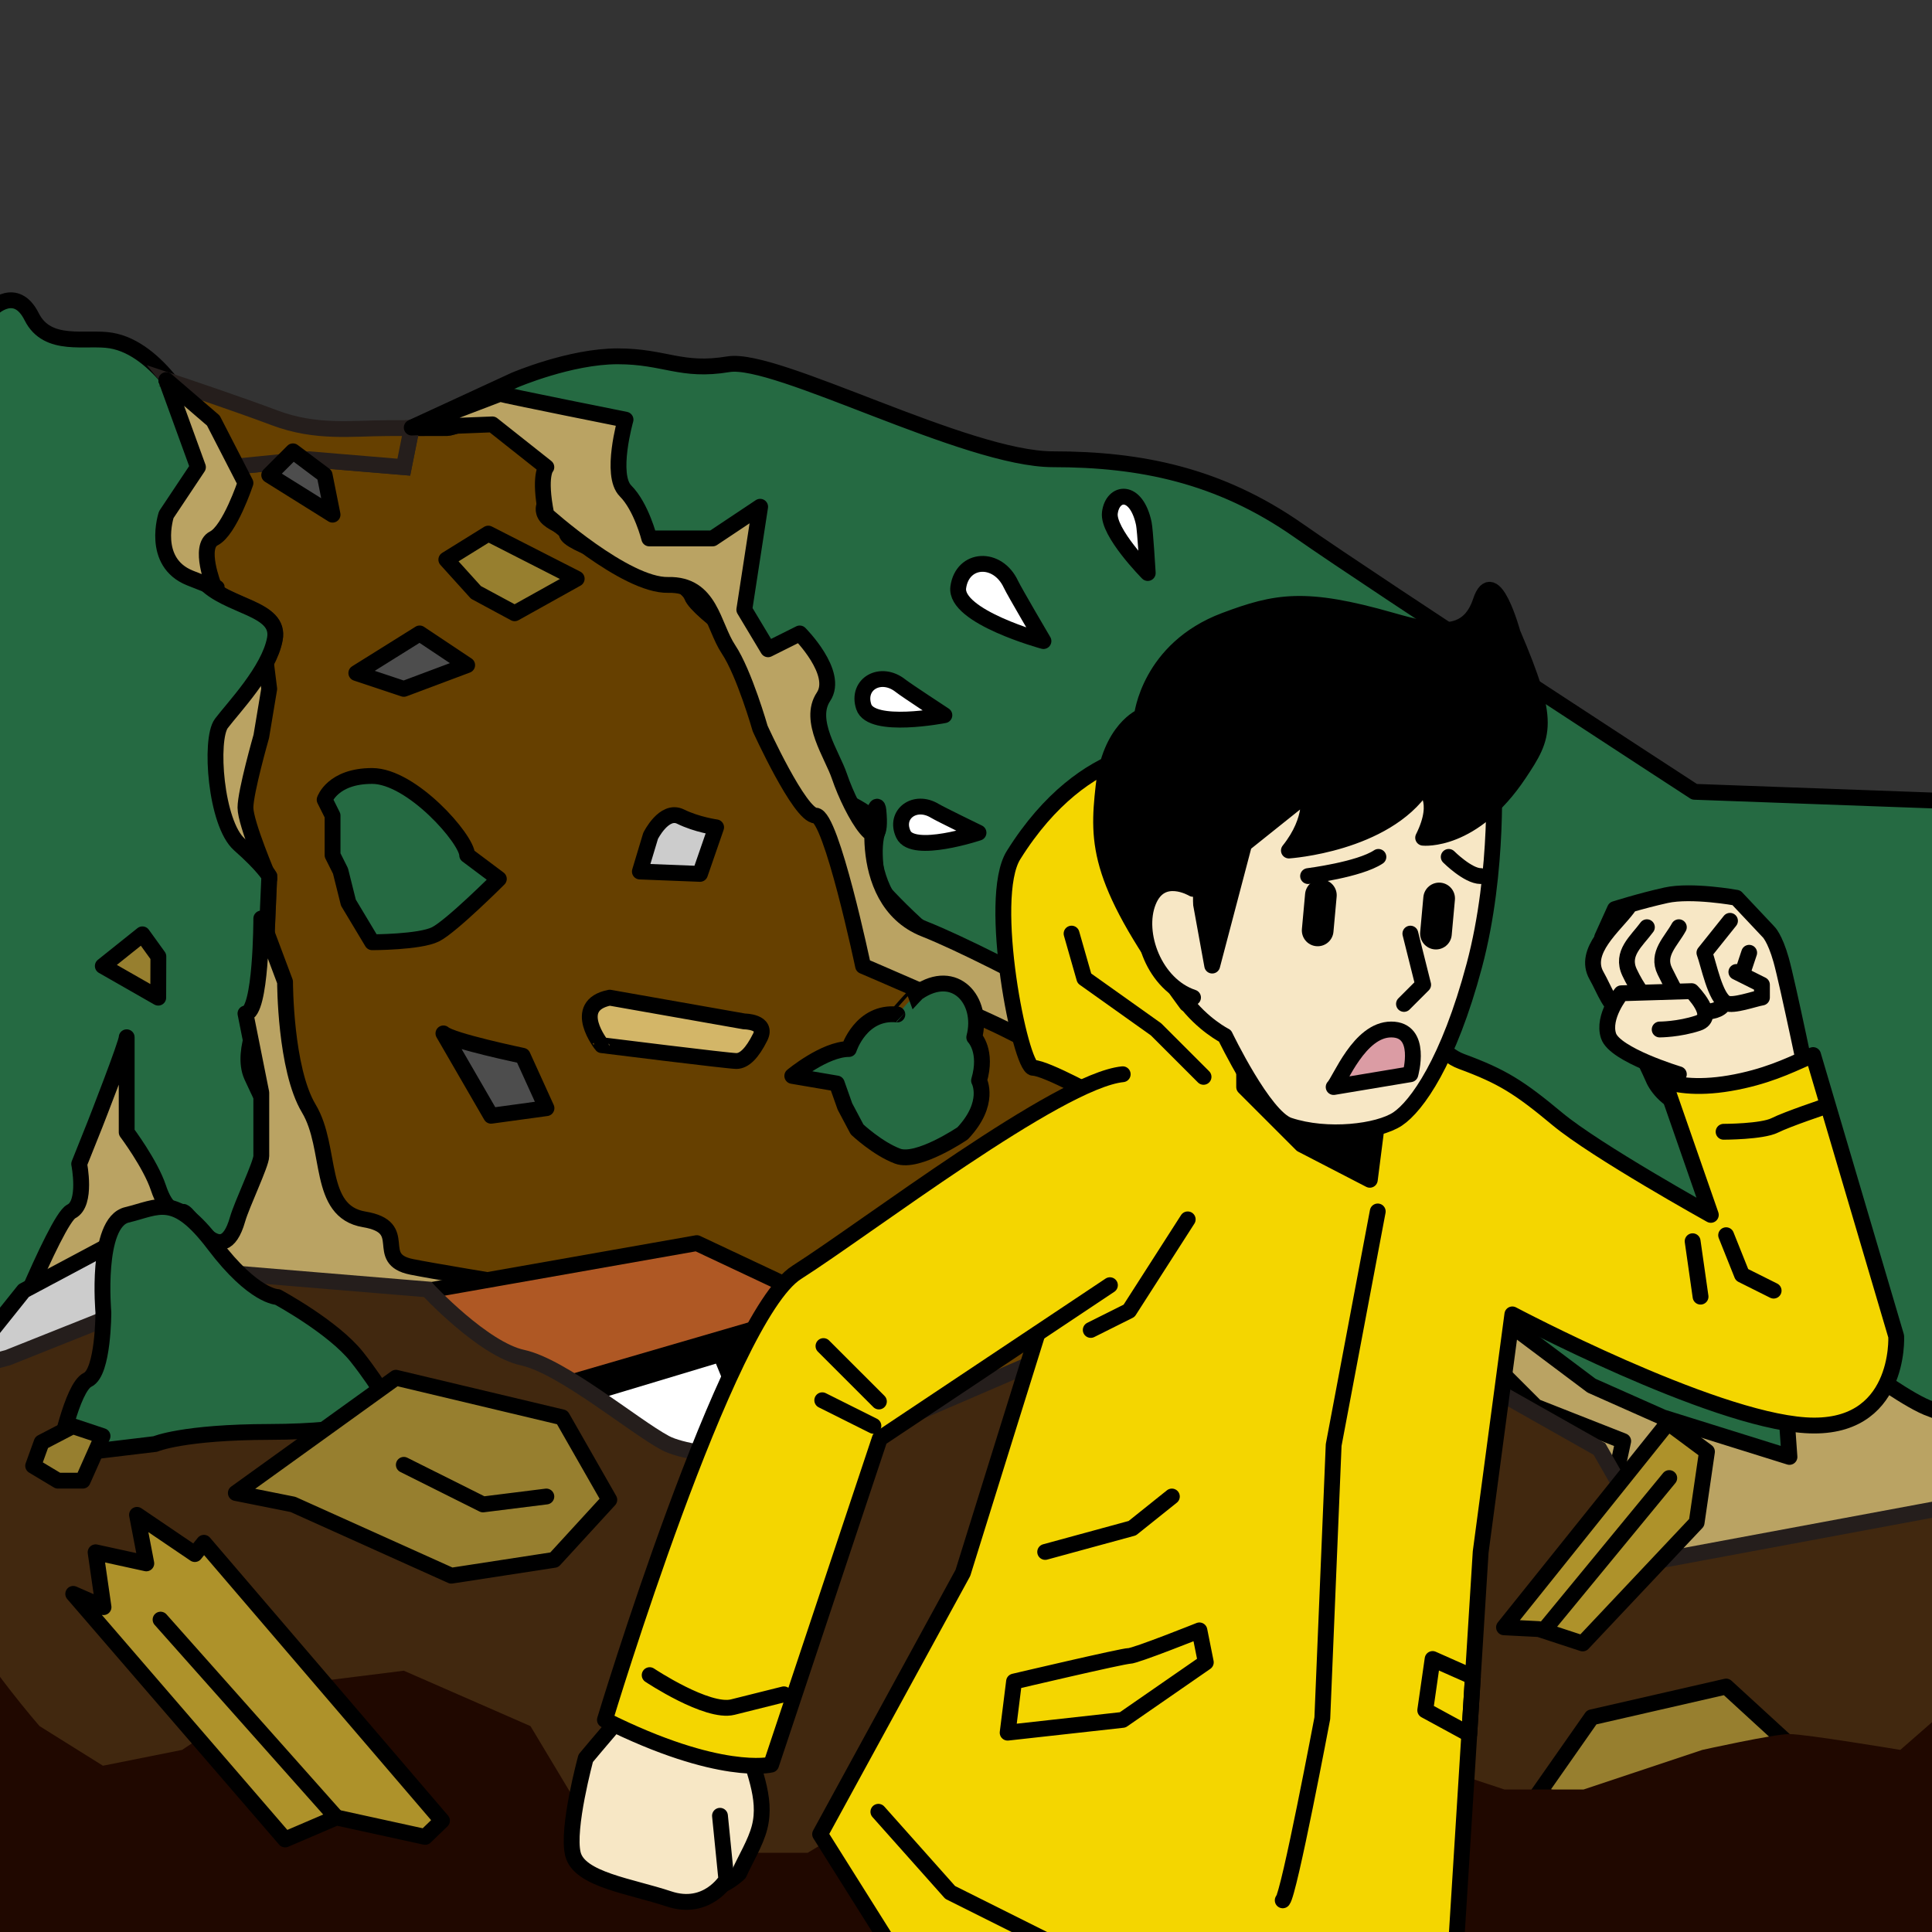 <?xml version="1.0" encoding="utf-8"?>
<!-- Generator: Adobe Illustrator 22.0.1, SVG Export Plug-In . SVG Version: 6.00 Build 0)  -->
<svg version="1.1" id="レイヤー_1" xmlns="http://www.w3.org/2000/svg" xmlns:xlink="http://www.w3.org/1999/xlink" x="0px"
	 y="0px" width="250px" height="250px" viewBox="0 0 250 250" style="enable-background:new 0 0 250 250;" xml:space="preserve">
<rect x="0" y="0" width="250" height="250" fill="#333333" stroke="none"/>
<style type="text/css">
	.st0{clip-path:url(#SVGID_2_);}
	.st1{fill:#22533C;stroke:#000000;stroke-width:2.049;stroke-linecap:round;stroke-linejoin:round;stroke-miterlimit:10;}
	.st2{fill:#664000;stroke:#251E1C;stroke-width:2.049;stroke-miterlimit:10;}
	.st3{fill:#BAA363;stroke:#000000;stroke-width:2.049;stroke-linecap:round;stroke-linejoin:round;stroke-miterlimit:10;}
	.st4{fill:none;}
	.st5{fill:#256A42;stroke:#000000;stroke-width:2.049;stroke-linecap:round;stroke-linejoin:round;stroke-miterlimit:10;}
	.st6{fill:#CCCCCC;stroke:#000000;stroke-width:2.049;stroke-linecap:round;stroke-linejoin:round;stroke-miterlimit:10;}
	.st7{stroke:#000000;stroke-width:2.049;stroke-linecap:round;stroke-linejoin:round;stroke-miterlimit:10;}
	.st8{fill:#FFFFFF;stroke:#000000;stroke-width:2.049;stroke-linecap:round;stroke-linejoin:round;stroke-miterlimit:10;}
	.st9{fill:#AF5824;stroke:#000000;stroke-width:2.049;stroke-linecap:round;stroke-linejoin:round;stroke-miterlimit:10;}
	.st10{fill:#41280F;stroke:#251E1C;stroke-width:2.049;stroke-miterlimit:10;}
	.st11{fill:#977F2F;stroke:#000000;stroke-width:2.049;stroke-linecap:round;stroke-linejoin:round;stroke-miterlimit:10;}
	.st12{fill:#200800;}
	.st13{fill:#F7E7C5;stroke:#000000;stroke-width:2.049;stroke-linecap:round;stroke-linejoin:round;stroke-miterlimit:10;}
	.st14{fill:#F4D600;stroke:#000000;stroke-width:2.049;stroke-linecap:round;stroke-linejoin:round;stroke-miterlimit:10;}
	.st15{fill:none;stroke:#000000;stroke-width:2.049;stroke-linecap:round;stroke-linejoin:round;stroke-miterlimit:10;}
	.st16{fill:#DB9CA4;stroke:#000000;stroke-width:2.049;stroke-linecap:round;stroke-linejoin:round;stroke-miterlimit:10;}
	.st17{fill:#F7E7C5;stroke:#000000;stroke-width:4.098;stroke-linecap:round;stroke-linejoin:round;stroke-miterlimit:10;}
	.st18{fill:#AE922A;stroke:#000000;stroke-width:2.049;stroke-linecap:round;stroke-linejoin:round;stroke-miterlimit:10;}
	.st19{fill:#4D4D4D;stroke:#000000;stroke-width:2.049;stroke-linecap:round;stroke-linejoin:round;stroke-miterlimit:10;}
	.st20{fill:#D3B668;stroke:#000000;stroke-width:2.049;stroke-linecap:round;stroke-linejoin:round;stroke-miterlimit:10;}
</style>
<g>
	<g>
		<defs>
			<rect id="SVGID_1_" y="-16.393" width="250" height="266.393"/>
		</defs>
		<clipPath id="SVGID_2_">
			<use xlink:href="#SVGID_1_"  style="overflow:visible;"/>
		</clipPath>
		<g class="st0">
			<path class="st1" d="M152.343,168.101c0,0,8.518-9.29,19.789-9.29s12.295,2.049,16.393,0c4.098-2.049,13.32,3.074,17.418,4.098
				s5.123-4.098,9.221-6.148c4.098-2.049,6.148-1.025,8.197-2.049c2.049-1.025,8.197-6.148,9.221-8.197
				c1.025-2.049,13.32-11.27,15.369-11.27s10.246,23.566,10.246,23.566v49.18H148.566L152.343,168.101z"/>
			<path class="st2" d="M-22.803,186.895l1.286-20.911l6.148-9.221c0,0,1.025-2.049,3.074-4.098s5.123-7.172,5.123-9.221
				s-1.025-5.123-1.025-5.123v-3.074c0,0-1.025-4.098,2.049-5.123c3.074-1.025,2.049,0,2.049-3.074c0-3.074,0-6.148,0-9.221
				c0-3.074,0-7.172,0-7.172l1.025-6.148c0,0,8.197,1.025,8.197,4.098c0,3.074-1.025,1.025,1.025,4.098s5.123,5.123,5.123,8.197
				c0,3.074,2.049,6.148,3.074,9.221c1.025,3.074-7.172,3.074,0,7.172c7.172,4.098,6.148,4.098,7.172,5.123
				c1.025,1.025-1.025,3.074,2.049,6.148c3.074,3.074,2.049,7.172,7.172,9.221s11.27,3.074,13.32,5.123s7.819,14.094,7.819,14.094
				L-22.803,186.895z"/>
			<g>
				<path class="st2" d="M39.959,59.426l-10.246,1.025c0,0-0.762-3.028-2.897-5.15c1.593,2.069,2.855,4.068,2.541,4.906
					c-0.768,2.046-3.847,4.778-5.386,6.825c-1.539,2.047-0.763,4.773,2.327,8.176c3.09,3.403,10.03,3.391,9.266,7.482
					c-0.764,4.091-5.382,8.87-6.921,10.918c-1.539,2.047-0.749,12.952,2.34,15.674c3.089,2.721,3.862,4.083,3.862,4.083
					l-0.742,17.042c0,0-3.075,5.458-1.527,8.864c1.548,3.406,6.964,14.302,6.965,14.984c0.001,0.682,2.317,2.041,5.403,3.399
					c3.087,1.358,0.006,3.408-0.762,5.454c-0.768,2.046-2.292,12.273-2.292,12.273s6.178,5.443,7.725,8.166
					c1.547,2.724,2.327,8.176,2.332,10.902c0.005,2.726-1.524,10.909-1.524,10.909s2.318,2.723,3.862,4.083
					c1.545,1.361,8.49,4.757,8.49,4.757l109.494-0.187c0,0-5.466-40.207-7.011-41.568c-1.544-1.361-13.125-9.52-14.667-9.518
					c-1.542,0.003-9.55-0.937-9.028-7.278s1.832-6.24,1.561-7.654c-0.272-1.414-5.689-12.993-5.689-12.993s-4.64-8.172-10.04-9.526
					c-5.4-1.354-13.667-10.722-13.667-10.722s-1.01-4.249-0.243-6.977s-5.405-4.081-6.95-6.123
					c-1.546-2.042-5.409-6.807-6.183-8.169c-0.773-1.362-0.785-8.178-0.785-8.178s-9.263-6.119-10.038-8.163
					c-0.775-2.044-6.947-4.078-6.947-4.078s-9.258-2.711-9.26-4.074c-0.002-1.363-4.629-1.355-2.321-4.767
					c2.307-3.412,2.311-1.367,2.307-3.412c-0.003-2.045-0.782-6.133-0.782-6.133l-6.172-2.034c0,0-7.706,2.74-8.477,2.741
					c-0.575,0.001-2.009,0.003-4.614,0.008l-1.011,5.057L39.959,59.426z"/>
				<path class="st3" d="M33.811,80.943l1.025,8.197l-1.025,6.148c0,0-2.049,7.172-2.049,9.221c0,2.049,3.074,9.221,3.074,9.221
					l-10.246-6.148V91.189L33.811,80.943z"/>
				<path class="st4" d="M25.615,54.303c0.017,0.017,0.021,0.024,0.036,0.038c0.006,0.004,0.009,0.006,0.015,0.01
					c0.423,0.28,0.804,0.604,1.151,0.949c-1.006-1.307-2.135-2.631-3.1-3.719C24.64,52.909,25.287,53.975,25.615,54.303z"/>
				<path class="st5" d="M25.65,54.342C22.707,52.395,26.499,55.222,25.65,54.342L25.65,54.342z"/>
				<path class="st5" d="M219.262,102.459c0,0-40.984-26.639-51.23-33.811c-10.246-7.172-20.492-9.221-31.762-9.221
					s-35.861-13.32-42.008-12.295c-6.148,1.025-8.197-1.025-14.344-1.025c-6.148,0-13.32,3.074-13.32,3.074l-13.32,6.148
					l-0.013,0.066c2.605-0.004,4.039-0.007,4.614-0.008c0.771-0.001,8.477-2.741,8.477-2.741l6.172,2.034
					c0,0,0.778,4.088,0.782,6.133c0.004,2.045,0,0-2.307,3.412c-2.307,3.412,2.319,3.404,2.321,4.767
					c0.002,1.363,9.26,4.074,9.26,4.074s6.172,2.034,6.947,4.078c0.775,2.044,10.038,8.163,10.038,8.163s0.012,6.816,0.785,8.178
					c0.773,1.362,4.637,6.127,6.183,8.169c1.546,2.042,7.717,3.395,6.95,6.123s0.243,6.977,0.243,6.977s8.267,9.368,13.667,10.722
					c5.4,1.354,10.04,9.526,10.04,9.526s5.417,11.579,5.689,12.993c0.272,1.414-1.038,1.313-1.561,7.654s7.485,7.28,9.028,7.278
					c1.542-0.003,13.122,8.157,14.667,9.518c1.545,1.361,7.011,41.568,7.011,41.568l-109.494,0.187c0,0-6.946-3.396-8.49-4.757
					c-1.544-1.361-3.862-4.083-3.862-4.083s1.528-8.182,1.524-10.909c-0.005-2.727-0.785-8.178-2.332-10.902
					c-1.547-2.724-7.725-8.166-7.725-8.166s1.525-10.227,2.292-12.273c0.768-2.046,3.848-4.096,0.762-5.454
					c-3.087-1.358-5.402-2.717-5.403-3.399c-0.001-0.682-5.417-11.578-6.965-14.984c-1.548-3.406,1.527-8.864,1.527-8.864
					l0.742-17.042c0,0-0.773-1.362-3.862-4.083c-3.089-2.721-3.879-13.626-2.34-15.674c1.539-2.047,6.157-6.827,6.921-10.918
					c0.764-4.091-6.176-4.079-9.266-7.482c-3.09-3.403-3.866-6.128-2.327-8.176c1.539-2.048,4.618-4.779,5.386-6.825
					c0.314-0.837-0.948-2.837-2.541-4.906c-0.348-0.345-0.728-0.669-1.151-0.949c-0.006-0.004-0.009-0.006-0.015-0.01
					c0.848,0.88-2.943-1.947,0,0c-0.014-0.015-0.019-0.022-0.036-0.038c-0.328-0.328-0.974-1.394-1.899-2.722
					c-1.242-1.4-2.199-2.401-2.199-2.401s0.198,0.066,0.524,0.174c-1.936-2.362-4.544-4.772-7.696-5.297
					c-3.196-0.533-8.197,1.025-10.246-3.074s-5.123-1.025-5.123-1.025l-17.418-11.27v188.525h288.934l2.822-49.427l2.301-63.278
					L219.262,102.459z"/>
				<path class="st3" d="M186.475,178.279l-4.098-17.418l7.172,6.148l16.393,12.295l9.221,4.098l16.393,5.123l-1.025-14.344
					l-5.123-16.393c0,0,9.221,14.344,11.27,15.369c2.049,1.025,2.621,3.526,3.872,3.812c1.251,0.286,6.374,4.385,9.448,5.409
					c3.074,1.025,10.246,6.148,10.246,6.148v17.418l-78.893-2.049l4.098-16.393L186.475,178.279z"/>
				<g>
					<path class="st3" d="M53.279,163.934c-5.123-1.025,0-5.123-6.148-6.148c-6.148-1.025-4.098-9.221-7.172-14.344
						c-3.074-5.123-3.074-16.393-3.074-16.393l-3.074-8.197c0,0,0,12.295-2.049,12.295l2.049,10.246c0,0,0,7.172,0,8.197
						s-2.511,6.226-3.074,8.197c-2.049,7.172-6.148-1.025-7.087-0.99c-0.939,0.035-2.135-0.035-3.159-3.109
						c-1.025-3.074-4.098-7.172-4.098-7.172v-12.295c0.073,0.626-4.098,11.27-4.098,11.27l-2.049,5.123c0,0,1.025,5.123-1.025,6.148
						c-2.049,1.025-9.804,20.806-9.804,20.806l23.124-8.511l24.59,4.098l36.885-4.098C84.016,169.057,58.402,164.959,53.279,163.934
						z"/>
				</g>
				<path class="st2" d="M26.816,55.301c2.135,2.122,2.897,5.15,2.897,5.15l10.246-1.025l12.295,1.025l1.011-5.057
					c-0.892,0.002-1.917,0.003-3.097,0.005c-4.627,0.008-9.252,0.697-14.653-1.338c-4.618-1.741-11.555-4.067-13.475-4.707
					c0.632,0.771,1.193,1.534,1.675,2.227C24.681,52.67,25.81,53.994,26.816,55.301z"/>
				<path class="st2" d="M23.716,51.582c-0.483-0.693-1.044-1.457-1.675-2.227c-0.326-0.109-0.524-0.174-0.524-0.174
					S22.474,50.182,23.716,51.582z"/>
			</g>
			<path class="st3" d="M64.7,50.96c0.874,0.269,16.243,3.343,16.243,3.343s-2.049,7.172,0,9.221
				c2.049,2.049,3.074,6.148,3.074,6.148h8.197l6.148-4.098l-2.049,13.32l3.074,5.123l4.098-2.049c0,0,5.123,5.123,3.074,8.197
				c-2.049,3.074,1.12,7.501,2.049,10.246c1.675,4.947,5.766,11.587,5.055,4.458c-0.333-3.344-3.567,11.555,5.935,15.332
				c9.502,3.776,31.652,16.321,31.652,16.321l23.739,21.761l23.739,23.739l11.314,4.455l-3.074,14.344
				c0,0-54.303-54.303-60.451-58.402c-6.148-4.098-12.295-7.172-16.393-9.221C126.025,131.148,111.68,125,111.68,125
				s-4.098-19.467-6.148-19.467c-2.049,0-7.172-11.27-7.172-11.27s-2.049-7.172-4.098-10.246c-2.049-3.074-2.283-8.459-7.801-8.328
				c-5.518,0.131-15.764-9.09-15.764-9.09c-1.025-5.123,0-6.148,0-6.148l-6.986-5.534l-10.432,0.411L64.7,50.96z"/>
			<polygon class="st6" points="107.64,166.62 114.797,157.881 124.015,155.926 123.005,164.655 			"/>
			<path class="st5" d="M102.521,139.223c0,0,4.182-3.475,7.323-3.48c0,0,1.562-4.956,6.272-4.47
				c-0.009-0.001,2.365-2.659,2.658-2.859c4.807-3.284,8.544,1.051,7.295,5.815c0,0,1.746,1.781,0.619,5.598
				c0,0,1.576,2.897-2.125,6.829c0,0-5.795,3.935-8.414,2.949c-2.619-0.986-5.241-3.459-5.241-3.459l-1.575-2.97l-1.052-2.971
				L102.521,139.223z"/>
			<polygon class="st6" points="38.616,170.621 18.443,158.811 3.074,167.008 -9.221,182.377 			"/>
			<polygon class="st7" points="93.238,170.082 105.784,169.09 79.918,185.451 57.812,182.938 			"/>
			<polygon class="st8" points="74.132,180.96 93.238,175.205 102.459,197.746 			"/>
			<polygon class="st9" points="55.328,167.008 90.164,160.861 107.582,169.057 66.714,180.96 			"/>
			<path class="st10" d="M1.025,175.678l27.664-11.034l26.639,2.207c0,0,7.172,7.724,12.295,8.827
				c5.123,1.103,14.344,8.827,18.443,11.034c4.098,2.207,18.443,2.207,18.443,2.207l30.738-13.241l16.393-14.344l17.418,12.847
				h14.344l23.566,13.32l8.197,14.344l44.057-8.197l15.369,16.236l5.123,44.136l-284.836,1.103h-23.566l5.123-72.825L1.025,175.678z
				"/>
			<polygon class="st11" points="199.042,232.113 205.966,222.222 223.361,218.238 235.656,229.508 221.311,238.73 			"/>
			<path class="st5" d="M7.549,188.36c0,0,1.747-8.845,3.794-9.818s2.034-8.731,2.034-8.731s-1.044-11.635,3.052-12.611
				c4.097-0.977,6.143-2.92,11.277,3.86s8.208,6.774,8.208,6.774s7.179,3.867,10.259,7.74c3.08,3.874,5.136,7.749,5.136,7.749
				s-5.12,1.948-16.39,1.967c-11.27,0.019-14.827,1.564-14.827,1.564L7.549,188.36z"/>
			<path class="st12" d="M-27.664,197.746c0,0,19.467,5.123,22.541,11.27c3.074,6.148,10.246,14.344,10.246,14.344l8.197,5.123
				l10.246-2.049l12.295-8.197l16.393-2.049l16.393,7.172l6.148,10.246l12.295,6.148h17.418l17.286-10.378l17.55,0.132l27.664-7.172
				l9.464,3.206l18.2,6.016h10.246l15.369-5.123c0,0,9.221-2.049,11.27-2.049s14.344,2.049,14.344,2.049l8.197-7.172l22.541-6.148
				h10.246v46.107H-26.639L-27.664,197.746z"/>
			<g>
				<g>
					<path class="st13" d="M92.338,235.787l-3.309,8.272c3.309,1.654,6.617-1.654,6.618-1.654c0.843-1.896,2.113-3.917,2.634-5.914
						c1.034-3.965-0.996-7.682-1.807-11.456"/>
					<path class="st13" d="M93.165,234.96l0.827,8.272c0,0-2.482,4.136-7.445,2.482c-4.963-1.654-11.581-2.482-12.408-5.79
						s1.654-12.408,1.654-12.408s8.272-9.926,8.823-9.926l15.992,3.309"/>
					<path class="st13" d="M213.934,139.58c0,0,0.103,0.274,0.362,0.686c0.775,1.234,2.947,3.704,7.91,3.704
						c6.617,0,12.132-2.195,12.132-2.195s-3.033-14.631-3.86-17.557c-0.827-2.926-1.654-3.658-1.654-3.658l-4.136-4.389
						c0,0-5.79-1.057-9.099-0.325c-3.309,0.732-6.617,1.788-6.617,1.788l-1.654,3.658c0,0,0.827,9.635,2.482,11.098
						C211.453,133.852,213.934,139.58,213.934,139.58z"/>
					<path class="st14" d="M245.367,172.921l-10.753-36.396c-2.304,0.957-4.896,2.363-9.099,3.309
						c-4.727,1.064-7.976,0.756-10.156,0.062l6.021,17.309c0,0-14.889-8.272-19.852-12.408c-4.963-4.136-7.169-5.515-12.408-7.445
						c-5.239-1.93-7.445-11.581-7.445-11.581s-9.926-10.753-11.581-11.581s-18.454-16.855-18.454-16.855
						c0.569-0.509-11.107-1.7-20.492,13.32c-3.507,5.612,0.895,27.524,2.55,27.524s9.099,4.136,9.099,4.136
						s-4.963,19.025-5.79,21.507c-0.827,2.482-12.408,39.705-12.408,39.705l-18.478,33.817l13.756,21.877l67.623,7.172l4.098-65.574
						l4.098-30.738c0,0,25.502,13.517,37.91,14.344C246.014,185.253,245.367,172.921,245.367,172.921z"/>
					<polyline class="st15" points="113.662,234.444 122.951,244.877 147.541,257.172 					"/>
					<g>
						<path class="st7" d="M167.612,128.253c-2.482-0.827-6.618,2.482-6.618,2.482v9.926l7.445,7.445l8.815,4.558l1.111-8.694
							C178.365,143.97,170.093,129.08,167.612,128.253z"/>
					</g>
					<path class="st13" d="M193.255,99.302c0,0,0.827,13.235-2.482,25.643c-3.309,12.408-7.445,18.198-9.926,19.852
						c-2.482,1.654-9.099,2.482-14.062,0.827c-3.236-1.079-8.272-11.581-8.272-11.581s-11.581-5.79-7.445-19.852
						c4.136-14.062,15.717-20.68,17.371-20.68C170.093,93.512,193.255,99.302,193.255,99.302z"/>
					<path class="st7" d="M155.204,115.846l1.654,9.099l4.136-15.716l8.272-6.617c0,0,0.827,3.309-2.482,7.445
						c0,0,12.408-0.827,17.371-8.272c0,0,2.482,1.654,0,6.617c0,0,6.425,0.702,12.408-8.272c3.309-4.963,4.136-6.617-0.827-18.198
						c0,0-2.482-9.099-4.136-4.136c-1.654,4.963-5.79,4.136-11.581,2.482c-11.163-3.19-14.889-2.482-21.507,0
						c-9.858,3.697-10.753,12.408-10.753,12.408s-4.136,1.654-4.963,9.099s-0.827,12.408,10.753,28.124
						c0,0-2.482-8.272-1.654-14.889C152.723,108.401,155.204,115.846,155.204,115.846z"/>
					<path class="st13" d="M154.377,115.018c0,0-4.136-2.482-5.79,1.654c-1.654,4.136,0.827,10.753,5.79,12.408"/>
					<polyline class="st13" points="182.501,120.809 184.156,127.426 181.674,129.908 					"/>
					<path class="st16" d="M172.575,140.661c0.827-0.827,3.309-7.445,7.445-7.445s2.482,5.79,2.482,5.79L172.575,140.661z"/>
					<path class="st13" d="M169.266,113.364c0,0,6.617-0.827,9.099-2.482"/>
					<path class="st13" d="M187.464,110.882c0,0,2.482,2.482,4.136,2.482"/>
					<line class="st17" x1="170.921" y1="115.846" x2="170.507" y2="120.395"/>
					<line class="st17" x1="186.224" y1="116.259" x2="185.81" y2="120.809"/>
					<path class="st14" d="M143.624,166.304l-29.779,19.852l-14.062,42.186c0,0-6.617,1.654-21.507-5.79
						c0,0,15.716-52.113,24.816-57.903c9.099-5.79,33.915-24.816,42.186-25.643"/>
					<path class="st13" d="M210.625,117.5c-1.76,2.347-5.832,5.574-4.044,8.732c1.123,1.984,1.645,3.982,3.59,5.076
						c1.854,1.042,4.909,1.138,5.417-1.401"/>
					<path class="st13" d="M213.107,119.981c-1.319,1.799-3.408,3.373-2.246,5.844c1.842,3.917,5.061,7.387,8.036,2.428"/>
					<path class="st13" d="M217.243,119.981c-1.005,1.842-2.922,3.45-1.815,5.694c0.835,1.693,1.739,3.397,2.643,5.06
						c0,0,4.136,0.827,4.963-0.827"/>
					<path class="st13" d="M223.86,119.154c0,0-3.309,4.136-3.309,4.136c0.572,1.525,1.378,5.825,2.829,6.526
						c0.886,0.428,3.601-0.566,4.615-0.735v-1.654l-3.309-1.654"/>
					<line class="st13" x1="226.342" y1="123.29" x2="225.515" y2="125.772"/>
					<path class="st13" d="M217.243,139.007c0,0-8.272-2.482-9.099-4.963c-0.827-2.482,1.654-5.515,1.654-5.515l9.099-0.276
						c0,0,3.309,3.309,0.827,4.136c-2.482,0.827-4.963,0.827-4.963,0.827"/>
					<path class="st15" d="M101.437,219.244c0,0-3.309,0.827-6.617,1.654c-3.309,0.827-10.753-4.136-10.753-4.136"/>
					<line class="st15" x1="106.4" y1="181.193" x2="113.018" y2="184.502"/>
					<path class="st15" d="M162.649,136.525"/>
					<polyline class="st15" points="138.66,120.809 140.315,126.599 149.59,133.197 155.738,139.344 					"/>
					<path class="st14" d="M223.033,146.451c0,0,4.963,0,6.617-0.827c1.654-0.827,6.617-2.482,6.617-2.482"/>
					<polyline class="st15" points="141.142,172.094 146.105,169.613 153.689,157.786 					"/>
					<path class="st15" d="M165.984,245.902c0.827-0.827,5.123-23.566,5.123-23.566l1.468-35.353l5.704-30.221"/>
					<path class="st15" d="M131.216,217.589l-0.827,6.617l14.889-1.654l10.753-7.445l-0.827-4.136c0,0-8.272,3.309-9.099,3.309
						C145.278,214.28,131.216,217.589,131.216,217.589z"/>
					<g>
						<polygon class="st15" points="185.378,214.675 184.426,221.311 190.124,224.411 190.588,216.991 						"/>
					</g>
				</g>
				<path class="st8" d="M135.023,82.955c0,0-11.566-3.142-11.023-6.969c0.543-3.827,5.084-4.084,6.811-0.385
					C131.265,76.572,135.023,82.955,135.023,82.955z"/>
				<path class="st8" d="M126.619,107.751c0,0-8.471,2.822-9.713,0.225c-1.242-2.598,1.469-4.63,4.066-3.049
					C121.655,105.342,126.619,107.751,126.619,107.751z"/>
				<path class="st8" d="M122.202,92.547c0,0-9.459,1.857-10.432-1.095c-0.973-2.953,2.21-4.756,4.774-2.706
					C117.217,89.284,122.202,92.547,122.202,92.547z"/>
				<path class="st8" d="M148.518,74.149c0,0-5.22-5.267-4.901-7.793c0.352-2.785,3.411-3.212,4.392,1.385
					C148.185,68.56,148.518,74.149,148.518,74.149z"/>
			</g>
			<g>
				<polygon class="st18" points="57.193,235.592 26.39,199.635 25.211,201.096 17.727,196.022 18.932,202.301 12.371,200.865 
					13.396,207.964 9.475,206.247 36.896,238.026 43.534,235.182 55.015,237.694 				"/>
				<line class="st18" x1="20.777" y1="209.579" x2="43.534" y2="235.182"/>
			</g>
			<path class="st19" d="M57.379,133.722c1.026,0.968,10.251,2.892,10.251,2.892l3.085,6.783l-7.17,0.982L57.379,133.722z"/>
		</g>
	</g>
	<polygon class="st19" points="46.107,87.09 54.303,81.967 60.451,86.066 52.254,89.139 	"/>
	<path class="st6" d="M84.186,108.167c0,0,1.747-3.547,3.875-2.499c2.128,1.048,4.606,1.387,4.606,1.387l-2.085,6.025l-7.783-0.306
		L84.186,108.167z"/>
	<g>
		<g>
			<polygon class="st11" points="58.402,203.893 71.721,201.844 78.844,194.074 72.746,183.402 51.23,178.279 30.515,193.193 
				37.91,194.672 			"/>
		</g>
		<polyline class="st15" points="52.254,189.549 62.5,194.672 70.697,193.648 		"/>
	</g>
	<polygon class="st11" points="13.269,185.827 9.421,184.545 5.387,186.646 4.291,189.675 7.497,191.598 10.704,191.598 	"/>
	<polygon class="st11" points="20.475,129.098 13.303,125 18.426,120.902 20.492,123.766 	"/>
	<polygon class="st11" points="74.625,74.883 66.596,79.357 61.587,76.655 57.753,72.416 63.183,69.047 	"/>
	<path class="st5" d="M60.451,110.656c0-2.049-7.172-10.246-12.295-10.246s-6.148,3.074-6.148,3.074l1.025,2.049v5.123l1.025,2.049
		l1.025,4.098l3.074,5.123c0,0,6.148,0,8.197-1.025s8.197-7.172,8.197-7.172L60.451,110.656z"/>
	<path class="st20" d="M78.893,129.098l17.418,3.074c0,0,3.074,0,2.049,2.049s-2.049,3.074-3.074,3.074s-17.418-2.049-17.418-2.049
		S73.77,130.123,78.893,129.098z"/>
	<polygon class="st19" points="43.033,66.598 34.836,61.475 37.91,58.402 42.008,61.475 	"/>
	<polyline class="st14" points="135.246,200.82 146.516,197.746 151.639,193.648 	"/>
	<polygon class="st18" points="194.618,210.575 215.84,184.101 220.881,187.844 219.543,197.018 204.8,212.661 199.14,210.804 	"/>
	<line class="st15" x1="215.999" y1="191.259" x2="200.018" y2="210.675"/>
	<line class="st14" x1="106.557" y1="174.18" x2="113.73" y2="181.352"/>
	<line class="st14" x1="219.026" y1="160.615" x2="220.05" y2="167.787"/>
	<polyline class="st14" points="223.361,159.836 225.41,164.959 229.508,167.008 	"/>
	<path class="st3" d="M27.608,54.422l-6.091-5.242l4.098,11.27l-4.098,6.148c0,0-2.049,6.148,3.074,8.197s3.074,1.025,3.074,1.025
		s-2.049-5.123,0-6.148c2.049-1.025,4.098-7.172,4.098-7.172L27.608,54.422z"/>
</g>
</svg>
